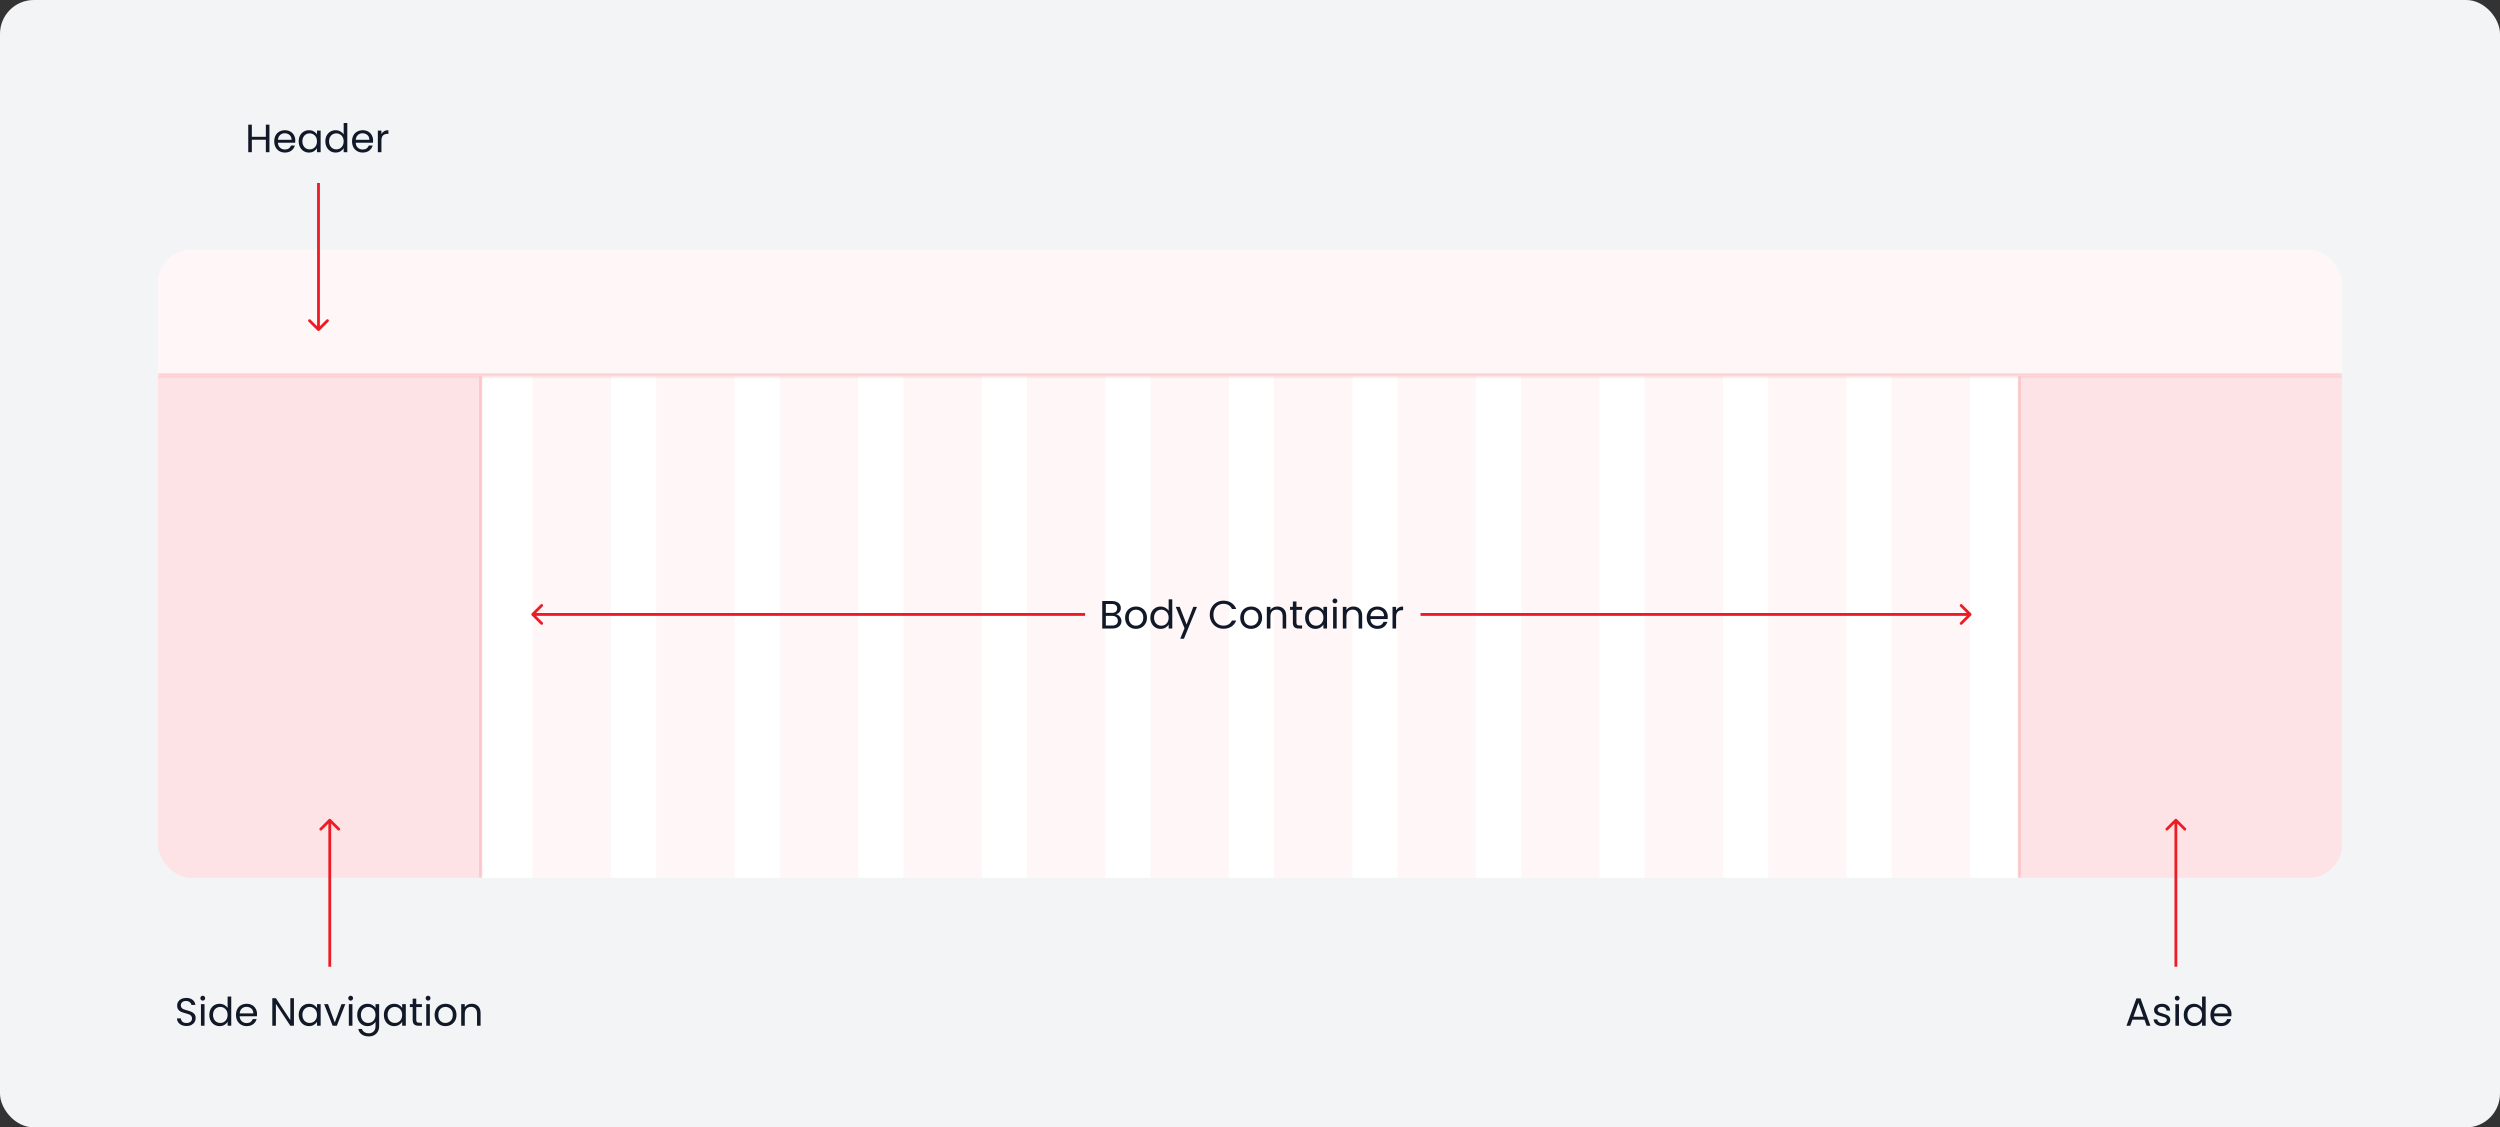 <svg width="887" height="400" viewBox="0 0 887 400" fill="none" xmlns="http://www.w3.org/2000/svg">
<rect x="0" y="0" width="887" height="400" fill="#333333" stroke="none"/>
<rect width="887" height="400" rx="12" fill="#F3F4F6"/>
<g clip-path="url(#clip0_1752_53634)">
<rect x="56" y="88.5" width="775" height="223" rx="12" fill="white"/>
<rect opacity="0.05" x="189" y="133.5" width="27.833" height="178" fill="#F14950"/>
<rect opacity="0.05" x="232.834" y="133.5" width="27.833" height="178" fill="#F14950"/>
<rect opacity="0.05" x="276.666" y="133.5" width="27.833" height="178" fill="#F14950"/>
<rect opacity="0.05" x="320.5" y="133.5" width="27.833" height="178" fill="#F14950"/>
<rect opacity="0.05" x="364.334" y="133.5" width="27.833" height="178" fill="#F14950"/>
<rect opacity="0.05" x="408.166" y="133.5" width="27.833" height="178" fill="#F14950"/>
<rect opacity="0.05" x="452" y="133.5" width="27.833" height="178" fill="#F14950"/>
<rect opacity="0.05" x="495.834" y="133.5" width="27.833" height="178" fill="#F14950"/>
<rect opacity="0.05" x="539.666" y="133.5" width="27.833" height="178" fill="#F14950"/>
<rect opacity="0.05" x="583.5" y="133.5" width="27.833" height="178" fill="#F14950"/>
<rect opacity="0.05" x="627.334" y="133.5" width="27.833" height="178" fill="#F14950"/>
<rect opacity="0.05" x="671.166" y="133.5" width="27.833" height="178" fill="#F14950"/>
<mask id="path-15-inside-1_1752_53634" fill="white">
<path d="M56 133.5H171V311.5H68C61.373 311.5 56 306.127 56 299.5V133.5Z"/>
</mask>
<path d="M56 133.5H171V311.5H68C61.373 311.5 56 306.127 56 299.5V133.5Z" fill="#F14950" fill-opacity="0.15"/>
<path d="M56 133.5H171H56ZM171 311.5H56H171ZM56 311.5V133.5V311.5ZM172 133.5V311.5H170V133.5H172Z" fill="#ED1C24" fill-opacity="0.15" mask="url(#path-15-inside-1_1752_53634)"/>
<mask id="path-17-inside-2_1752_53634" fill="white">
<path d="M716 133.5H831V299.5C831 306.127 825.627 311.5 819 311.5H716V133.5Z"/>
</mask>
<path d="M716 133.5H831V299.5C831 306.127 825.627 311.5 819 311.5H716V133.5Z" fill="#F14950" fill-opacity="0.15"/>
<path d="M716 133.5H831H716ZM831 311.5H716H831ZM715 311.5V133.5H717V311.5H715ZM831 133.5V311.5V133.5Z" fill="#ED1C24" fill-opacity="0.15" mask="url(#path-17-inside-2_1752_53634)"/>
<mask id="path-19-inside-3_1752_53634" fill="white">
<path d="M56 100.5C56 93.873 61.373 88.5 68 88.5H819C825.627 88.5 831 93.873 831 100.5V133.5H56V100.5Z"/>
</mask>
<path d="M56 100.5C56 93.873 61.373 88.5 68 88.5H819C825.627 88.5 831 93.873 831 100.5V133.5H56V100.5Z" fill="#F14950" fill-opacity="0.05"/>
<path d="M56 88.5H831H56ZM831 134.5H56V132.5H831V134.5ZM56 133.5V88.5V133.5ZM831 88.5V133.5V88.5Z" fill="#ED1C24" fill-opacity="0.2" mask="url(#path-19-inside-3_1752_53634)"/>
</g>
<path d="M188.646 218.354C188.451 218.158 188.451 217.842 188.646 217.646L191.828 214.464C192.024 214.269 192.34 214.269 192.536 214.464C192.731 214.66 192.731 214.976 192.536 215.172L189.707 218L192.536 220.828C192.731 221.024 192.731 221.34 192.536 221.536C192.34 221.731 192.024 221.731 191.828 221.536L188.646 218.354ZM385 218.5H189V217.5H385V218.5Z" fill="#ED1C24"/>
<path d="M699.354 218.354C699.549 218.158 699.549 217.842 699.354 217.646L696.172 214.464C695.976 214.269 695.66 214.269 695.464 214.464C695.269 214.66 695.269 214.976 695.464 215.172L698.293 218L695.464 220.828C695.269 221.024 695.269 221.34 695.464 221.536C695.66 221.731 695.976 221.731 696.172 221.536L699.354 218.354ZM504 218.5H699V217.5H504V218.5Z" fill="#ED1C24"/>
<path d="M395.964 217.974C396.319 218.03 396.641 218.175 396.93 218.408C397.229 218.641 397.462 218.931 397.63 219.276C397.807 219.621 397.896 219.99 397.896 220.382C397.896 220.877 397.77 221.325 397.518 221.726C397.266 222.118 396.897 222.431 396.412 222.664C395.936 222.888 395.371 223 394.718 223H391.078V213.242H394.578C395.241 213.242 395.805 213.354 396.272 213.578C396.739 213.793 397.089 214.087 397.322 214.46C397.555 214.833 397.672 215.253 397.672 215.72C397.672 216.299 397.513 216.779 397.196 217.162C396.888 217.535 396.477 217.806 395.964 217.974ZM392.352 217.456H394.494C395.091 217.456 395.553 217.316 395.88 217.036C396.207 216.756 396.37 216.369 396.37 215.874C396.37 215.379 396.207 214.992 395.88 214.712C395.553 214.432 395.082 214.292 394.466 214.292H392.352V217.456ZM394.606 221.95C395.241 221.95 395.735 221.801 396.09 221.502C396.445 221.203 396.622 220.788 396.622 220.256C396.622 219.715 396.435 219.29 396.062 218.982C395.689 218.665 395.189 218.506 394.564 218.506H392.352V221.95H394.606ZM403.01 223.126C402.291 223.126 401.638 222.963 401.05 222.636C400.471 222.309 400.014 221.847 399.678 221.25C399.351 220.643 399.188 219.943 399.188 219.15C399.188 218.366 399.356 217.675 399.692 217.078C400.037 216.471 400.504 216.009 401.092 215.692C401.68 215.365 402.338 215.202 403.066 215.202C403.794 215.202 404.452 215.365 405.04 215.692C405.628 216.009 406.09 216.467 406.426 217.064C406.771 217.661 406.944 218.357 406.944 219.15C406.944 219.943 406.767 220.643 406.412 221.25C406.067 221.847 405.595 222.309 404.998 222.636C404.401 222.963 403.738 223.126 403.01 223.126ZM403.01 222.006C403.467 222.006 403.897 221.899 404.298 221.684C404.699 221.469 405.021 221.147 405.264 220.718C405.516 220.289 405.642 219.766 405.642 219.15C405.642 218.534 405.521 218.011 405.278 217.582C405.035 217.153 404.718 216.835 404.326 216.63C403.934 216.415 403.509 216.308 403.052 216.308C402.585 216.308 402.156 216.415 401.764 216.63C401.381 216.835 401.073 217.153 400.84 217.582C400.607 218.011 400.49 218.534 400.49 219.15C400.49 219.775 400.602 220.303 400.826 220.732C401.059 221.161 401.367 221.483 401.75 221.698C402.133 221.903 402.553 222.006 403.01 222.006ZM408.143 219.136C408.143 218.352 408.302 217.666 408.619 217.078C408.936 216.481 409.37 216.019 409.921 215.692C410.481 215.365 411.106 215.202 411.797 215.202C412.394 215.202 412.95 215.342 413.463 215.622C413.976 215.893 414.368 216.252 414.639 216.7V212.64H415.927V223H414.639V221.558C414.387 222.015 414.014 222.393 413.519 222.692C413.024 222.981 412.446 223.126 411.783 223.126C411.102 223.126 410.481 222.958 409.921 222.622C409.37 222.286 408.936 221.815 408.619 221.208C408.302 220.601 408.143 219.911 408.143 219.136ZM414.639 219.15C414.639 218.571 414.522 218.067 414.289 217.638C414.056 217.209 413.738 216.882 413.337 216.658C412.945 216.425 412.511 216.308 412.035 216.308C411.559 216.308 411.125 216.42 410.733 216.644C410.341 216.868 410.028 217.195 409.795 217.624C409.562 218.053 409.445 218.557 409.445 219.136C409.445 219.724 409.562 220.237 409.795 220.676C410.028 221.105 410.341 221.437 410.733 221.67C411.125 221.894 411.559 222.006 412.035 222.006C412.511 222.006 412.945 221.894 413.337 221.67C413.738 221.437 414.056 221.105 414.289 220.676C414.522 220.237 414.639 219.729 414.639 219.15ZM424.688 215.328L420.068 226.612H418.752L420.264 222.916L417.17 215.328H418.584L420.992 221.544L423.372 215.328H424.688ZM429.225 218.114C429.225 217.162 429.44 216.308 429.869 215.552C430.298 214.787 430.882 214.189 431.619 213.76C432.366 213.331 433.192 213.116 434.097 213.116C435.161 213.116 436.09 213.373 436.883 213.886C437.676 214.399 438.255 215.127 438.619 216.07H437.093C436.822 215.482 436.43 215.029 435.917 214.712C435.413 214.395 434.806 214.236 434.097 214.236C433.416 214.236 432.804 214.395 432.263 214.712C431.722 215.029 431.297 215.482 430.989 216.07C430.681 216.649 430.527 217.33 430.527 218.114C430.527 218.889 430.681 219.57 430.989 220.158C431.297 220.737 431.722 221.185 432.263 221.502C432.804 221.819 433.416 221.978 434.097 221.978C434.806 221.978 435.413 221.824 435.917 221.516C436.43 221.199 436.822 220.746 437.093 220.158H438.619C438.255 221.091 437.676 221.815 436.883 222.328C436.09 222.832 435.161 223.084 434.097 223.084C433.192 223.084 432.366 222.874 431.619 222.454C430.882 222.025 430.298 221.432 429.869 220.676C429.44 219.92 429.225 219.066 429.225 218.114ZM443.862 223.126C443.143 223.126 442.49 222.963 441.902 222.636C441.323 222.309 440.866 221.847 440.53 221.25C440.203 220.643 440.04 219.943 440.04 219.15C440.04 218.366 440.208 217.675 440.544 217.078C440.889 216.471 441.356 216.009 441.944 215.692C442.532 215.365 443.19 215.202 443.918 215.202C444.646 215.202 445.304 215.365 445.892 215.692C446.48 216.009 446.942 216.467 447.278 217.064C447.623 217.661 447.796 218.357 447.796 219.15C447.796 219.943 447.618 220.643 447.264 221.25C446.918 221.847 446.447 222.309 445.85 222.636C445.252 222.963 444.59 223.126 443.862 223.126ZM443.862 222.006C444.319 222.006 444.748 221.899 445.15 221.684C445.551 221.469 445.873 221.147 446.116 220.718C446.368 220.289 446.494 219.766 446.494 219.15C446.494 218.534 446.372 218.011 446.13 217.582C445.887 217.153 445.57 216.835 445.178 216.63C444.786 216.415 444.361 216.308 443.904 216.308C443.437 216.308 443.008 216.415 442.616 216.63C442.233 216.835 441.925 217.153 441.692 217.582C441.458 218.011 441.342 218.534 441.342 219.15C441.342 219.775 441.454 220.303 441.678 220.732C441.911 221.161 442.219 221.483 442.602 221.698C442.984 221.903 443.404 222.006 443.862 222.006ZM453.209 215.188C454.142 215.188 454.898 215.473 455.477 216.042C456.055 216.602 456.345 217.414 456.345 218.478V223H455.085V218.66C455.085 217.895 454.893 217.311 454.511 216.91C454.128 216.499 453.605 216.294 452.943 216.294C452.271 216.294 451.734 216.504 451.333 216.924C450.941 217.344 450.745 217.955 450.745 218.758V223H449.471V215.328H450.745V216.42C450.997 216.028 451.337 215.725 451.767 215.51C452.205 215.295 452.686 215.188 453.209 215.188ZM459.98 216.378V220.9C459.98 221.273 460.059 221.539 460.218 221.698C460.376 221.847 460.652 221.922 461.044 221.922H461.982V223H460.834C460.124 223 459.592 222.837 459.238 222.51C458.883 222.183 458.706 221.647 458.706 220.9V216.378H457.712V215.328H458.706V213.396H459.98V215.328H461.982V216.378H459.98ZM463.049 219.136C463.049 218.352 463.208 217.666 463.525 217.078C463.843 216.481 464.277 216.019 464.827 215.692C465.387 215.365 466.008 215.202 466.689 215.202C467.361 215.202 467.945 215.347 468.439 215.636C468.934 215.925 469.303 216.289 469.545 216.728V215.328H470.833V223H469.545V221.572C469.293 222.02 468.915 222.393 468.411 222.692C467.917 222.981 467.338 223.126 466.675 223.126C465.994 223.126 465.378 222.958 464.827 222.622C464.277 222.286 463.843 221.815 463.525 221.208C463.208 220.601 463.049 219.911 463.049 219.136ZM469.545 219.15C469.545 218.571 469.429 218.067 469.195 217.638C468.962 217.209 468.645 216.882 468.243 216.658C467.851 216.425 467.417 216.308 466.941 216.308C466.465 216.308 466.031 216.42 465.639 216.644C465.247 216.868 464.935 217.195 464.701 217.624C464.468 218.053 464.351 218.557 464.351 219.136C464.351 219.724 464.468 220.237 464.701 220.676C464.935 221.105 465.247 221.437 465.639 221.67C466.031 221.894 466.465 222.006 466.941 222.006C467.417 222.006 467.851 221.894 468.243 221.67C468.645 221.437 468.962 221.105 469.195 220.676C469.429 220.237 469.545 219.729 469.545 219.15ZM473.644 214.082C473.402 214.082 473.196 213.998 473.028 213.83C472.86 213.662 472.776 213.457 472.776 213.214C472.776 212.971 472.86 212.766 473.028 212.598C473.196 212.43 473.402 212.346 473.644 212.346C473.878 212.346 474.074 212.43 474.232 212.598C474.4 212.766 474.484 212.971 474.484 213.214C474.484 213.457 474.4 213.662 474.232 213.83C474.074 213.998 473.878 214.082 473.644 214.082ZM474.26 215.328V223H472.986V215.328H474.26ZM480.17 215.188C481.103 215.188 481.859 215.473 482.438 216.042C483.016 216.602 483.306 217.414 483.306 218.478V223H482.046V218.66C482.046 217.895 481.854 217.311 481.472 216.91C481.089 216.499 480.566 216.294 479.904 216.294C479.232 216.294 478.695 216.504 478.294 216.924C477.902 217.344 477.706 217.955 477.706 218.758V223H476.432V215.328H477.706V216.42C477.958 216.028 478.298 215.725 478.728 215.51C479.166 215.295 479.647 215.188 480.17 215.188ZM492.387 218.87C492.387 219.113 492.373 219.369 492.345 219.64H486.213C486.259 220.396 486.516 220.989 486.983 221.418C487.459 221.838 488.033 222.048 488.705 222.048C489.255 222.048 489.713 221.922 490.077 221.67C490.45 221.409 490.711 221.063 490.861 220.634H492.233C492.027 221.371 491.617 221.973 491.001 222.44C490.385 222.897 489.619 223.126 488.705 223.126C487.977 223.126 487.323 222.963 486.745 222.636C486.175 222.309 485.727 221.847 485.401 221.25C485.074 220.643 484.911 219.943 484.911 219.15C484.911 218.357 485.069 217.661 485.387 217.064C485.704 216.467 486.147 216.009 486.717 215.692C487.295 215.365 487.958 215.202 488.705 215.202C489.433 215.202 490.077 215.361 490.637 215.678C491.197 215.995 491.626 216.434 491.925 216.994C492.233 217.545 492.387 218.17 492.387 218.87ZM491.071 218.604C491.071 218.119 490.963 217.703 490.749 217.358C490.534 217.003 490.24 216.737 489.867 216.56C489.503 216.373 489.097 216.28 488.649 216.28C488.005 216.28 487.454 216.485 486.997 216.896C486.549 217.307 486.292 217.876 486.227 218.604H491.071ZM495.342 216.574C495.566 216.135 495.884 215.795 496.294 215.552C496.714 215.309 497.223 215.188 497.82 215.188V216.504H497.484C496.056 216.504 495.342 217.279 495.342 218.828V223H494.068V215.328H495.342V216.574Z" fill="#111827"/>
<path d="M116.646 290.646C116.842 290.451 117.158 290.451 117.354 290.646L120.536 293.828C120.731 294.024 120.731 294.34 120.536 294.536C120.34 294.731 120.024 294.731 119.828 294.536L117 291.707L114.172 294.536C113.976 294.731 113.66 294.731 113.464 294.536C113.269 294.34 113.269 294.024 113.464 293.828L116.646 290.646ZM116.5 343V291H117.5V343H116.5Z" fill="#ED1C24"/>
<path d="M66.172 364.038C65.528 364.038 64.949 363.926 64.436 363.702C63.932 363.469 63.535 363.152 63.246 362.75C62.957 362.34 62.807 361.868 62.798 361.336H64.156C64.203 361.794 64.389 362.181 64.716 362.498C65.052 362.806 65.537 362.96 66.172 362.96C66.779 362.96 67.255 362.811 67.6 362.512C67.955 362.204 68.132 361.812 68.132 361.336C68.132 360.963 68.029 360.66 67.824 360.426C67.619 360.193 67.362 360.016 67.054 359.894C66.746 359.773 66.331 359.642 65.808 359.502C65.164 359.334 64.646 359.166 64.254 358.998C63.871 358.83 63.54 358.569 63.26 358.214C62.989 357.85 62.854 357.365 62.854 356.758C62.854 356.226 62.989 355.755 63.26 355.344C63.531 354.934 63.909 354.616 64.394 354.392C64.889 354.168 65.453 354.056 66.088 354.056C67.003 354.056 67.749 354.285 68.328 354.742C68.916 355.2 69.247 355.806 69.322 356.562H67.922C67.875 356.189 67.679 355.862 67.334 355.582C66.989 355.293 66.531 355.148 65.962 355.148C65.43 355.148 64.996 355.288 64.66 355.568C64.324 355.839 64.156 356.222 64.156 356.716C64.156 357.071 64.254 357.36 64.45 357.584C64.655 357.808 64.903 357.981 65.192 358.102C65.491 358.214 65.906 358.345 66.438 358.494C67.082 358.672 67.6 358.849 67.992 359.026C68.384 359.194 68.72 359.46 69 359.824C69.28 360.179 69.42 360.664 69.42 361.28C69.42 361.756 69.294 362.204 69.042 362.624C68.79 363.044 68.417 363.385 67.922 363.646C67.427 363.908 66.844 364.038 66.172 364.038ZM71.953 355.022C71.71 355.022 71.505 354.938 71.337 354.77C71.169 354.602 71.085 354.397 71.085 354.154C71.085 353.912 71.169 353.706 71.337 353.538C71.505 353.37 71.71 353.286 71.953 353.286C72.186 353.286 72.382 353.37 72.541 353.538C72.709 353.706 72.793 353.912 72.793 354.154C72.793 354.397 72.709 354.602 72.541 354.77C72.382 354.938 72.186 355.022 71.953 355.022ZM72.569 356.268V363.94H71.295V356.268H72.569ZM74.264 360.076C74.264 359.292 74.423 358.606 74.74 358.018C75.057 357.421 75.491 356.959 76.042 356.632C76.602 356.306 77.227 356.142 77.918 356.142C78.515 356.142 79.071 356.282 79.584 356.562C80.097 356.833 80.489 357.192 80.76 357.64V353.58H82.048V363.94H80.76V362.498C80.508 362.956 80.135 363.334 79.64 363.632C79.145 363.922 78.567 364.066 77.904 364.066C77.223 364.066 76.602 363.898 76.042 363.562C75.491 363.226 75.057 362.755 74.74 362.148C74.423 361.542 74.264 360.851 74.264 360.076ZM80.76 360.09C80.76 359.512 80.643 359.008 80.41 358.578C80.177 358.149 79.859 357.822 79.458 357.598C79.066 357.365 78.632 357.248 78.156 357.248C77.68 357.248 77.246 357.36 76.854 357.584C76.462 357.808 76.149 358.135 75.916 358.564C75.683 358.994 75.566 359.498 75.566 360.076C75.566 360.664 75.683 361.178 75.916 361.616C76.149 362.046 76.462 362.377 76.854 362.61C77.246 362.834 77.68 362.946 78.156 362.946C78.632 362.946 79.066 362.834 79.458 362.61C79.859 362.377 80.177 362.046 80.41 361.616C80.643 361.178 80.76 360.669 80.76 360.09ZM91.201 359.81C91.201 360.053 91.187 360.31 91.159 360.58H85.027C85.074 361.336 85.33 361.929 85.797 362.358C86.273 362.778 86.847 362.988 87.519 362.988C88.07 362.988 88.527 362.862 88.891 362.61C89.264 362.349 89.526 362.004 89.675 361.574H91.047C90.842 362.312 90.431 362.914 89.815 363.38C89.199 363.838 88.434 364.066 87.519 364.066C86.791 364.066 86.138 363.903 85.559 363.576C84.99 363.25 84.542 362.788 84.215 362.19C83.888 361.584 83.725 360.884 83.725 360.09C83.725 359.297 83.884 358.602 84.201 358.004C84.518 357.407 84.962 356.95 85.531 356.632C86.11 356.306 86.772 356.142 87.519 356.142C88.247 356.142 88.891 356.301 89.451 356.618C90.011 356.936 90.44 357.374 90.739 357.934C91.047 358.485 91.201 359.11 91.201 359.81ZM89.885 359.544C89.885 359.059 89.778 358.644 89.563 358.298C89.348 357.944 89.054 357.678 88.681 357.5C88.317 357.314 87.911 357.22 87.463 357.22C86.819 357.22 86.268 357.426 85.811 357.836C85.363 358.247 85.106 358.816 85.041 359.544H89.885ZM104.287 363.94H103.013L97.889 356.17V363.94H96.615V354.168H97.889L103.013 361.924V354.168H104.287V363.94ZM105.983 360.076C105.983 359.292 106.142 358.606 106.459 358.018C106.776 357.421 107.21 356.959 107.761 356.632C108.321 356.306 108.942 356.142 109.623 356.142C110.295 356.142 110.878 356.287 111.373 356.576C111.868 356.866 112.236 357.23 112.479 357.668V356.268H113.767V363.94H112.479V362.512C112.227 362.96 111.849 363.334 111.345 363.632C110.85 363.922 110.272 364.066 109.609 364.066C108.928 364.066 108.312 363.898 107.761 363.562C107.21 363.226 106.776 362.755 106.459 362.148C106.142 361.542 105.983 360.851 105.983 360.076ZM112.479 360.09C112.479 359.512 112.362 359.008 112.129 358.578C111.896 358.149 111.578 357.822 111.177 357.598C110.785 357.365 110.351 357.248 109.875 357.248C109.399 357.248 108.965 357.36 108.573 357.584C108.181 357.808 107.868 358.135 107.635 358.564C107.402 358.994 107.285 359.498 107.285 360.076C107.285 360.664 107.402 361.178 107.635 361.616C107.868 362.046 108.181 362.377 108.573 362.61C108.965 362.834 109.399 362.946 109.875 362.946C110.351 362.946 110.785 362.834 111.177 362.61C111.578 362.377 111.896 362.046 112.129 361.616C112.362 361.178 112.479 360.669 112.479 360.09ZM118.776 362.764L121.156 356.268H122.514L119.504 363.94H118.02L115.01 356.268H116.382L118.776 362.764ZM124.425 355.022C124.183 355.022 123.977 354.938 123.809 354.77C123.641 354.602 123.557 354.397 123.557 354.154C123.557 353.912 123.641 353.706 123.809 353.538C123.977 353.37 124.183 353.286 124.425 353.286C124.659 353.286 124.855 353.37 125.013 353.538C125.181 353.706 125.265 353.912 125.265 354.154C125.265 354.397 125.181 354.602 125.013 354.77C124.855 354.938 124.659 355.022 124.425 355.022ZM125.041 356.268V363.94H123.767V356.268H125.041ZM130.377 356.142C131.039 356.142 131.618 356.287 132.113 356.576C132.617 356.866 132.99 357.23 133.233 357.668V356.268H134.521V364.108C134.521 364.808 134.371 365.429 134.073 365.97C133.774 366.521 133.345 366.95 132.785 367.258C132.234 367.566 131.59 367.72 130.853 367.72C129.845 367.72 129.005 367.482 128.333 367.006C127.661 366.53 127.264 365.882 127.143 365.06H128.403C128.543 365.527 128.832 365.9 129.271 366.18C129.709 366.47 130.237 366.614 130.853 366.614C131.553 366.614 132.122 366.395 132.561 365.956C133.009 365.518 133.233 364.902 133.233 364.108V362.498C132.981 362.946 132.607 363.32 132.113 363.618C131.618 363.917 131.039 364.066 130.377 364.066C129.695 364.066 129.075 363.898 128.515 363.562C127.964 363.226 127.53 362.755 127.213 362.148C126.895 361.542 126.737 360.851 126.737 360.076C126.737 359.292 126.895 358.606 127.213 358.018C127.53 357.421 127.964 356.959 128.515 356.632C129.075 356.306 129.695 356.142 130.377 356.142ZM133.233 360.09C133.233 359.512 133.116 359.008 132.883 358.578C132.649 358.149 132.332 357.822 131.931 357.598C131.539 357.365 131.105 357.248 130.629 357.248C130.153 357.248 129.719 357.36 129.327 357.584C128.935 357.808 128.622 358.135 128.389 358.564C128.155 358.994 128.039 359.498 128.039 360.076C128.039 360.664 128.155 361.178 128.389 361.616C128.622 362.046 128.935 362.377 129.327 362.61C129.719 362.834 130.153 362.946 130.629 362.946C131.105 362.946 131.539 362.834 131.931 362.61C132.332 362.377 132.649 362.046 132.883 361.616C133.116 361.178 133.233 360.669 133.233 360.09ZM136.198 360.076C136.198 359.292 136.356 358.606 136.674 358.018C136.991 357.421 137.425 356.959 137.976 356.632C138.536 356.306 139.156 356.142 139.838 356.142C140.51 356.142 141.093 356.287 141.588 356.576C142.082 356.866 142.451 357.23 142.694 357.668V356.268H143.982V363.94H142.694V362.512C142.442 362.96 142.064 363.334 141.56 363.632C141.065 363.922 140.486 364.066 139.824 364.066C139.142 364.066 138.526 363.898 137.976 363.562C137.425 363.226 136.991 362.755 136.674 362.148C136.356 361.542 136.198 360.851 136.198 360.076ZM142.694 360.09C142.694 359.512 142.577 359.008 142.344 358.578C142.11 358.149 141.793 357.822 141.392 357.598C141 357.365 140.566 357.248 140.09 357.248C139.614 357.248 139.18 357.36 138.788 357.584C138.396 357.808 138.083 358.135 137.85 358.564C137.616 358.994 137.5 359.498 137.5 360.076C137.5 360.664 137.616 361.178 137.85 361.616C138.083 362.046 138.396 362.377 138.788 362.61C139.18 362.834 139.614 362.946 140.09 362.946C140.566 362.946 141 362.834 141.392 362.61C141.793 362.377 142.11 362.046 142.344 361.616C142.577 361.178 142.694 360.669 142.694 360.09ZM147.689 357.318V361.84C147.689 362.214 147.768 362.48 147.927 362.638C148.085 362.788 148.361 362.862 148.753 362.862H149.691V363.94H148.543C147.833 363.94 147.301 363.777 146.947 363.45C146.592 363.124 146.415 362.587 146.415 361.84V357.318H145.421V356.268H146.415V354.336H147.689V356.268H149.691V357.318H147.689ZM151.892 355.022C151.65 355.022 151.444 354.938 151.276 354.77C151.108 354.602 151.024 354.397 151.024 354.154C151.024 353.912 151.108 353.706 151.276 353.538C151.444 353.37 151.65 353.286 151.892 353.286C152.126 353.286 152.322 353.37 152.48 353.538C152.648 353.706 152.732 353.912 152.732 354.154C152.732 354.397 152.648 354.602 152.48 354.77C152.322 354.938 152.126 355.022 151.892 355.022ZM152.508 356.268V363.94H151.234V356.268H152.508ZM158.026 364.066C157.307 364.066 156.654 363.903 156.066 363.576C155.487 363.25 155.03 362.788 154.694 362.19C154.367 361.584 154.204 360.884 154.204 360.09C154.204 359.306 154.372 358.616 154.708 358.018C155.053 357.412 155.52 356.95 156.108 356.632C156.696 356.306 157.354 356.142 158.082 356.142C158.81 356.142 159.468 356.306 160.056 356.632C160.644 356.95 161.106 357.407 161.442 358.004C161.787 358.602 161.96 359.297 161.96 360.09C161.96 360.884 161.782 361.584 161.428 362.19C161.082 362.788 160.611 363.25 160.014 363.576C159.416 363.903 158.754 364.066 158.026 364.066ZM158.026 362.946C158.483 362.946 158.912 362.839 159.314 362.624C159.715 362.41 160.037 362.088 160.28 361.658C160.532 361.229 160.658 360.706 160.658 360.09C160.658 359.474 160.536 358.952 160.294 358.522C160.051 358.093 159.734 357.776 159.342 357.57C158.95 357.356 158.525 357.248 158.068 357.248C157.601 357.248 157.172 357.356 156.78 357.57C156.397 357.776 156.089 358.093 155.856 358.522C155.622 358.952 155.506 359.474 155.506 360.09C155.506 360.716 155.618 361.243 155.842 361.672C156.075 362.102 156.383 362.424 156.766 362.638C157.148 362.844 157.568 362.946 158.026 362.946ZM167.373 356.128C168.306 356.128 169.062 356.413 169.641 356.982C170.219 357.542 170.509 358.354 170.509 359.418V363.94H169.249V359.6C169.249 358.835 169.057 358.252 168.675 357.85C168.292 357.44 167.769 357.234 167.107 357.234C166.435 357.234 165.898 357.444 165.497 357.864C165.105 358.284 164.909 358.896 164.909 359.698V363.94H163.635V356.268H164.909V357.36C165.161 356.968 165.501 356.665 165.931 356.45C166.369 356.236 166.85 356.128 167.373 356.128Z" fill="#111827"/>
<path d="M113.354 117.294C113.158 117.489 112.842 117.489 112.646 117.294L109.464 114.112C109.269 113.917 109.269 113.6 109.464 113.405C109.66 113.21 109.976 113.21 110.172 113.405L113 116.233L115.828 113.405C116.024 113.21 116.34 113.21 116.536 113.405C116.731 113.6 116.731 113.917 116.536 114.112L113.354 117.294ZM113.5 64.94V116.94H112.5V64.94H113.5Z" fill="#ED1C24"/>
<path d="M95.596 44.242V54H94.322V49.576H89.352V54H88.078V44.242H89.352V48.526H94.322V44.242H95.596ZM104.771 49.87C104.771 50.113 104.757 50.369 104.729 50.64H98.597C98.644 51.396 98.901 51.989 99.367 52.418C99.843 52.838 100.417 53.048 101.089 53.048C101.64 53.048 102.097 52.922 102.461 52.67C102.835 52.409 103.096 52.063 103.245 51.634H104.617C104.412 52.371 104.001 52.973 103.385 53.44C102.769 53.897 102.004 54.126 101.089 54.126C100.361 54.126 99.708 53.963 99.129 53.636C98.56 53.309 98.112 52.847 97.785 52.25C97.459 51.643 97.295 50.943 97.295 50.15C97.295 49.357 97.454 48.661 97.771 48.064C98.089 47.467 98.532 47.009 99.101 46.692C99.68 46.365 100.343 46.202 101.089 46.202C101.817 46.202 102.461 46.361 103.021 46.678C103.581 46.995 104.011 47.434 104.309 47.994C104.617 48.545 104.771 49.17 104.771 49.87ZM103.455 49.604C103.455 49.119 103.348 48.703 103.133 48.358C102.919 48.003 102.625 47.737 102.251 47.56C101.887 47.373 101.481 47.28 101.033 47.28C100.389 47.28 99.839 47.485 99.381 47.896C98.933 48.307 98.677 48.876 98.611 49.604H103.455ZM105.977 50.136C105.977 49.352 106.136 48.666 106.453 48.078C106.77 47.481 107.204 47.019 107.755 46.692C108.315 46.365 108.936 46.202 109.617 46.202C110.289 46.202 110.872 46.347 111.367 46.636C111.862 46.925 112.23 47.289 112.473 47.728V46.328H113.761V54H112.473V52.572C112.221 53.02 111.843 53.393 111.339 53.692C110.844 53.981 110.266 54.126 109.603 54.126C108.922 54.126 108.306 53.958 107.755 53.622C107.204 53.286 106.77 52.815 106.453 52.208C106.136 51.601 105.977 50.911 105.977 50.136ZM112.473 50.15C112.473 49.571 112.356 49.067 112.123 48.638C111.89 48.209 111.572 47.882 111.171 47.658C110.779 47.425 110.345 47.308 109.869 47.308C109.393 47.308 108.959 47.42 108.567 47.644C108.175 47.868 107.862 48.195 107.629 48.624C107.396 49.053 107.279 49.557 107.279 50.136C107.279 50.724 107.396 51.237 107.629 51.676C107.862 52.105 108.175 52.437 108.567 52.67C108.959 52.894 109.393 53.006 109.869 53.006C110.345 53.006 110.779 52.894 111.171 52.67C111.572 52.437 111.89 52.105 112.123 51.676C112.356 51.237 112.473 50.729 112.473 50.15ZM115.438 50.136C115.438 49.352 115.597 48.666 115.914 48.078C116.231 47.481 116.665 47.019 117.216 46.692C117.776 46.365 118.401 46.202 119.092 46.202C119.689 46.202 120.245 46.342 120.758 46.622C121.271 46.893 121.663 47.252 121.934 47.7V43.64H123.222V54H121.934V52.558C121.682 53.015 121.309 53.393 120.814 53.692C120.319 53.981 119.741 54.126 119.078 54.126C118.397 54.126 117.776 53.958 117.216 53.622C116.665 53.286 116.231 52.815 115.914 52.208C115.597 51.601 115.438 50.911 115.438 50.136ZM121.934 50.15C121.934 49.571 121.817 49.067 121.584 48.638C121.351 48.209 121.033 47.882 120.632 47.658C120.24 47.425 119.806 47.308 119.33 47.308C118.854 47.308 118.42 47.42 118.028 47.644C117.636 47.868 117.323 48.195 117.09 48.624C116.857 49.053 116.74 49.557 116.74 50.136C116.74 50.724 116.857 51.237 117.09 51.676C117.323 52.105 117.636 52.437 118.028 52.67C118.42 52.894 118.854 53.006 119.33 53.006C119.806 53.006 120.24 52.894 120.632 52.67C121.033 52.437 121.351 52.105 121.584 51.676C121.817 51.237 121.934 50.729 121.934 50.15ZM132.375 49.87C132.375 50.113 132.361 50.369 132.333 50.64H126.201C126.248 51.396 126.504 51.989 126.971 52.418C127.447 52.838 128.021 53.048 128.693 53.048C129.244 53.048 129.701 52.922 130.065 52.67C130.438 52.409 130.7 52.063 130.849 51.634H132.221C132.016 52.371 131.605 52.973 130.989 53.44C130.373 53.897 129.608 54.126 128.693 54.126C127.965 54.126 127.312 53.963 126.733 53.636C126.164 53.309 125.716 52.847 125.389 52.25C125.062 51.643 124.899 50.943 124.899 50.15C124.899 49.357 125.058 48.661 125.375 48.064C125.692 47.467 126.136 47.009 126.705 46.692C127.284 46.365 127.946 46.202 128.693 46.202C129.421 46.202 130.065 46.361 130.625 46.678C131.185 46.995 131.614 47.434 131.913 47.994C132.221 48.545 132.375 49.17 132.375 49.87ZM131.059 49.604C131.059 49.119 130.952 48.703 130.737 48.358C130.522 48.003 130.228 47.737 129.855 47.56C129.491 47.373 129.085 47.28 128.637 47.28C127.993 47.28 127.442 47.485 126.985 47.896C126.537 48.307 126.28 48.876 126.215 49.604H131.059ZM135.331 47.574C135.555 47.135 135.872 46.795 136.283 46.552C136.703 46.309 137.211 46.188 137.809 46.188V47.504H137.473C136.045 47.504 135.331 48.279 135.331 49.828V54H134.057V46.328H135.331V47.574Z" fill="#111827"/>
<path d="M771.646 290.646C771.842 290.451 772.158 290.451 772.354 290.646L775.536 293.828C775.731 294.024 775.731 294.34 775.536 294.536C775.34 294.731 775.024 294.731 774.828 294.536L772 291.707L769.172 294.536C768.976 294.731 768.66 294.731 768.464 294.536C768.269 294.34 768.269 294.024 768.464 293.828L771.646 290.646ZM771.5 343V291H772.5V343H771.5Z" fill="#ED1C24"/>
<path d="M760.846 361.77H756.59L755.806 363.94H754.462L757.99 354.238H759.46L762.974 363.94H761.63L760.846 361.77ZM760.482 360.734L758.718 355.806L756.954 360.734H760.482ZM767.228 364.066C766.64 364.066 766.112 363.968 765.646 363.772C765.179 363.567 764.81 363.287 764.54 362.932C764.269 362.568 764.12 362.153 764.092 361.686H765.408C765.445 362.069 765.622 362.382 765.94 362.624C766.266 362.867 766.691 362.988 767.214 362.988C767.699 362.988 768.082 362.881 768.362 362.666C768.642 362.452 768.782 362.181 768.782 361.854C768.782 361.518 768.632 361.271 768.334 361.112C768.035 360.944 767.573 360.781 766.948 360.622C766.378 360.473 765.912 360.324 765.548 360.174C765.193 360.016 764.885 359.787 764.624 359.488C764.372 359.18 764.246 358.779 764.246 358.284C764.246 357.892 764.362 357.533 764.596 357.206C764.829 356.88 765.16 356.623 765.59 356.436C766.019 356.24 766.509 356.142 767.06 356.142C767.909 356.142 768.595 356.357 769.118 356.786C769.64 357.216 769.92 357.804 769.958 358.55H768.684C768.656 358.149 768.492 357.827 768.194 357.584C767.904 357.342 767.512 357.22 767.018 357.22C766.56 357.22 766.196 357.318 765.926 357.514C765.655 357.71 765.52 357.967 765.52 358.284C765.52 358.536 765.599 358.746 765.758 358.914C765.926 359.073 766.131 359.204 766.374 359.306C766.626 359.4 766.971 359.507 767.41 359.628C767.96 359.778 768.408 359.927 768.754 360.076C769.099 360.216 769.393 360.431 769.636 360.72C769.888 361.01 770.018 361.388 770.028 361.854C770.028 362.274 769.911 362.652 769.678 362.988C769.444 363.324 769.113 363.59 768.684 363.786C768.264 363.973 767.778 364.066 767.228 364.066ZM772.484 355.022C772.241 355.022 772.036 354.938 771.868 354.77C771.7 354.602 771.616 354.397 771.616 354.154C771.616 353.912 771.7 353.706 771.868 353.538C772.036 353.37 772.241 353.286 772.484 353.286C772.717 353.286 772.913 353.37 773.072 353.538C773.24 353.706 773.324 353.912 773.324 354.154C773.324 354.397 773.24 354.602 773.072 354.77C772.913 354.938 772.717 355.022 772.484 355.022ZM773.1 356.268V363.94H771.826V356.268H773.1ZM774.795 360.076C774.795 359.292 774.954 358.606 775.271 358.018C775.589 357.421 776.023 356.959 776.573 356.632C777.133 356.306 777.759 356.142 778.449 356.142C779.047 356.142 779.602 356.282 780.115 356.562C780.629 356.833 781.021 357.192 781.291 357.64V353.58H782.579V363.94H781.291V362.498C781.039 362.956 780.666 363.334 780.171 363.632C779.677 363.922 779.098 364.066 778.435 364.066C777.754 364.066 777.133 363.898 776.573 363.562C776.023 363.226 775.589 362.755 775.271 362.148C774.954 361.542 774.795 360.851 774.795 360.076ZM781.291 360.09C781.291 359.512 781.175 359.008 780.941 358.578C780.708 358.149 780.391 357.822 779.989 357.598C779.597 357.365 779.163 357.248 778.687 357.248C778.211 357.248 777.777 357.36 777.385 357.584C776.993 357.808 776.681 358.135 776.447 358.564C776.214 358.994 776.097 359.498 776.097 360.076C776.097 360.664 776.214 361.178 776.447 361.616C776.681 362.046 776.993 362.377 777.385 362.61C777.777 362.834 778.211 362.946 778.687 362.946C779.163 362.946 779.597 362.834 779.989 362.61C780.391 362.377 780.708 362.046 780.941 361.616C781.175 361.178 781.291 360.669 781.291 360.09ZM791.732 359.81C791.732 360.053 791.718 360.31 791.69 360.58H785.558C785.605 361.336 785.862 361.929 786.328 362.358C786.804 362.778 787.378 362.988 788.05 362.988C788.601 362.988 789.058 362.862 789.422 362.61C789.796 362.349 790.057 362.004 790.206 361.574H791.578C791.373 362.312 790.962 362.914 790.346 363.38C789.73 363.838 788.965 364.066 788.05 364.066C787.322 364.066 786.669 363.903 786.09 363.576C785.521 363.25 785.073 362.788 784.746 362.19C784.42 361.584 784.256 360.884 784.256 360.09C784.256 359.297 784.415 358.602 784.732 358.004C785.05 357.407 785.493 356.95 786.062 356.632C786.641 356.306 787.304 356.142 788.05 356.142C788.778 356.142 789.422 356.301 789.982 356.618C790.542 356.936 790.972 357.374 791.27 357.934C791.578 358.485 791.732 359.11 791.732 359.81ZM790.416 359.544C790.416 359.059 790.309 358.644 790.094 358.298C789.88 357.944 789.586 357.678 789.212 357.5C788.848 357.314 788.442 357.22 787.994 357.22C787.35 357.22 786.8 357.426 786.342 357.836C785.894 358.247 785.638 358.816 785.572 359.544H790.416Z" fill="#111827"/>
<defs>
<clipPath id="clip0_1752_53634">
<rect x="56" y="88.5" width="775" height="223" rx="12" fill="white"/>
</clipPath>
</defs>
</svg>
